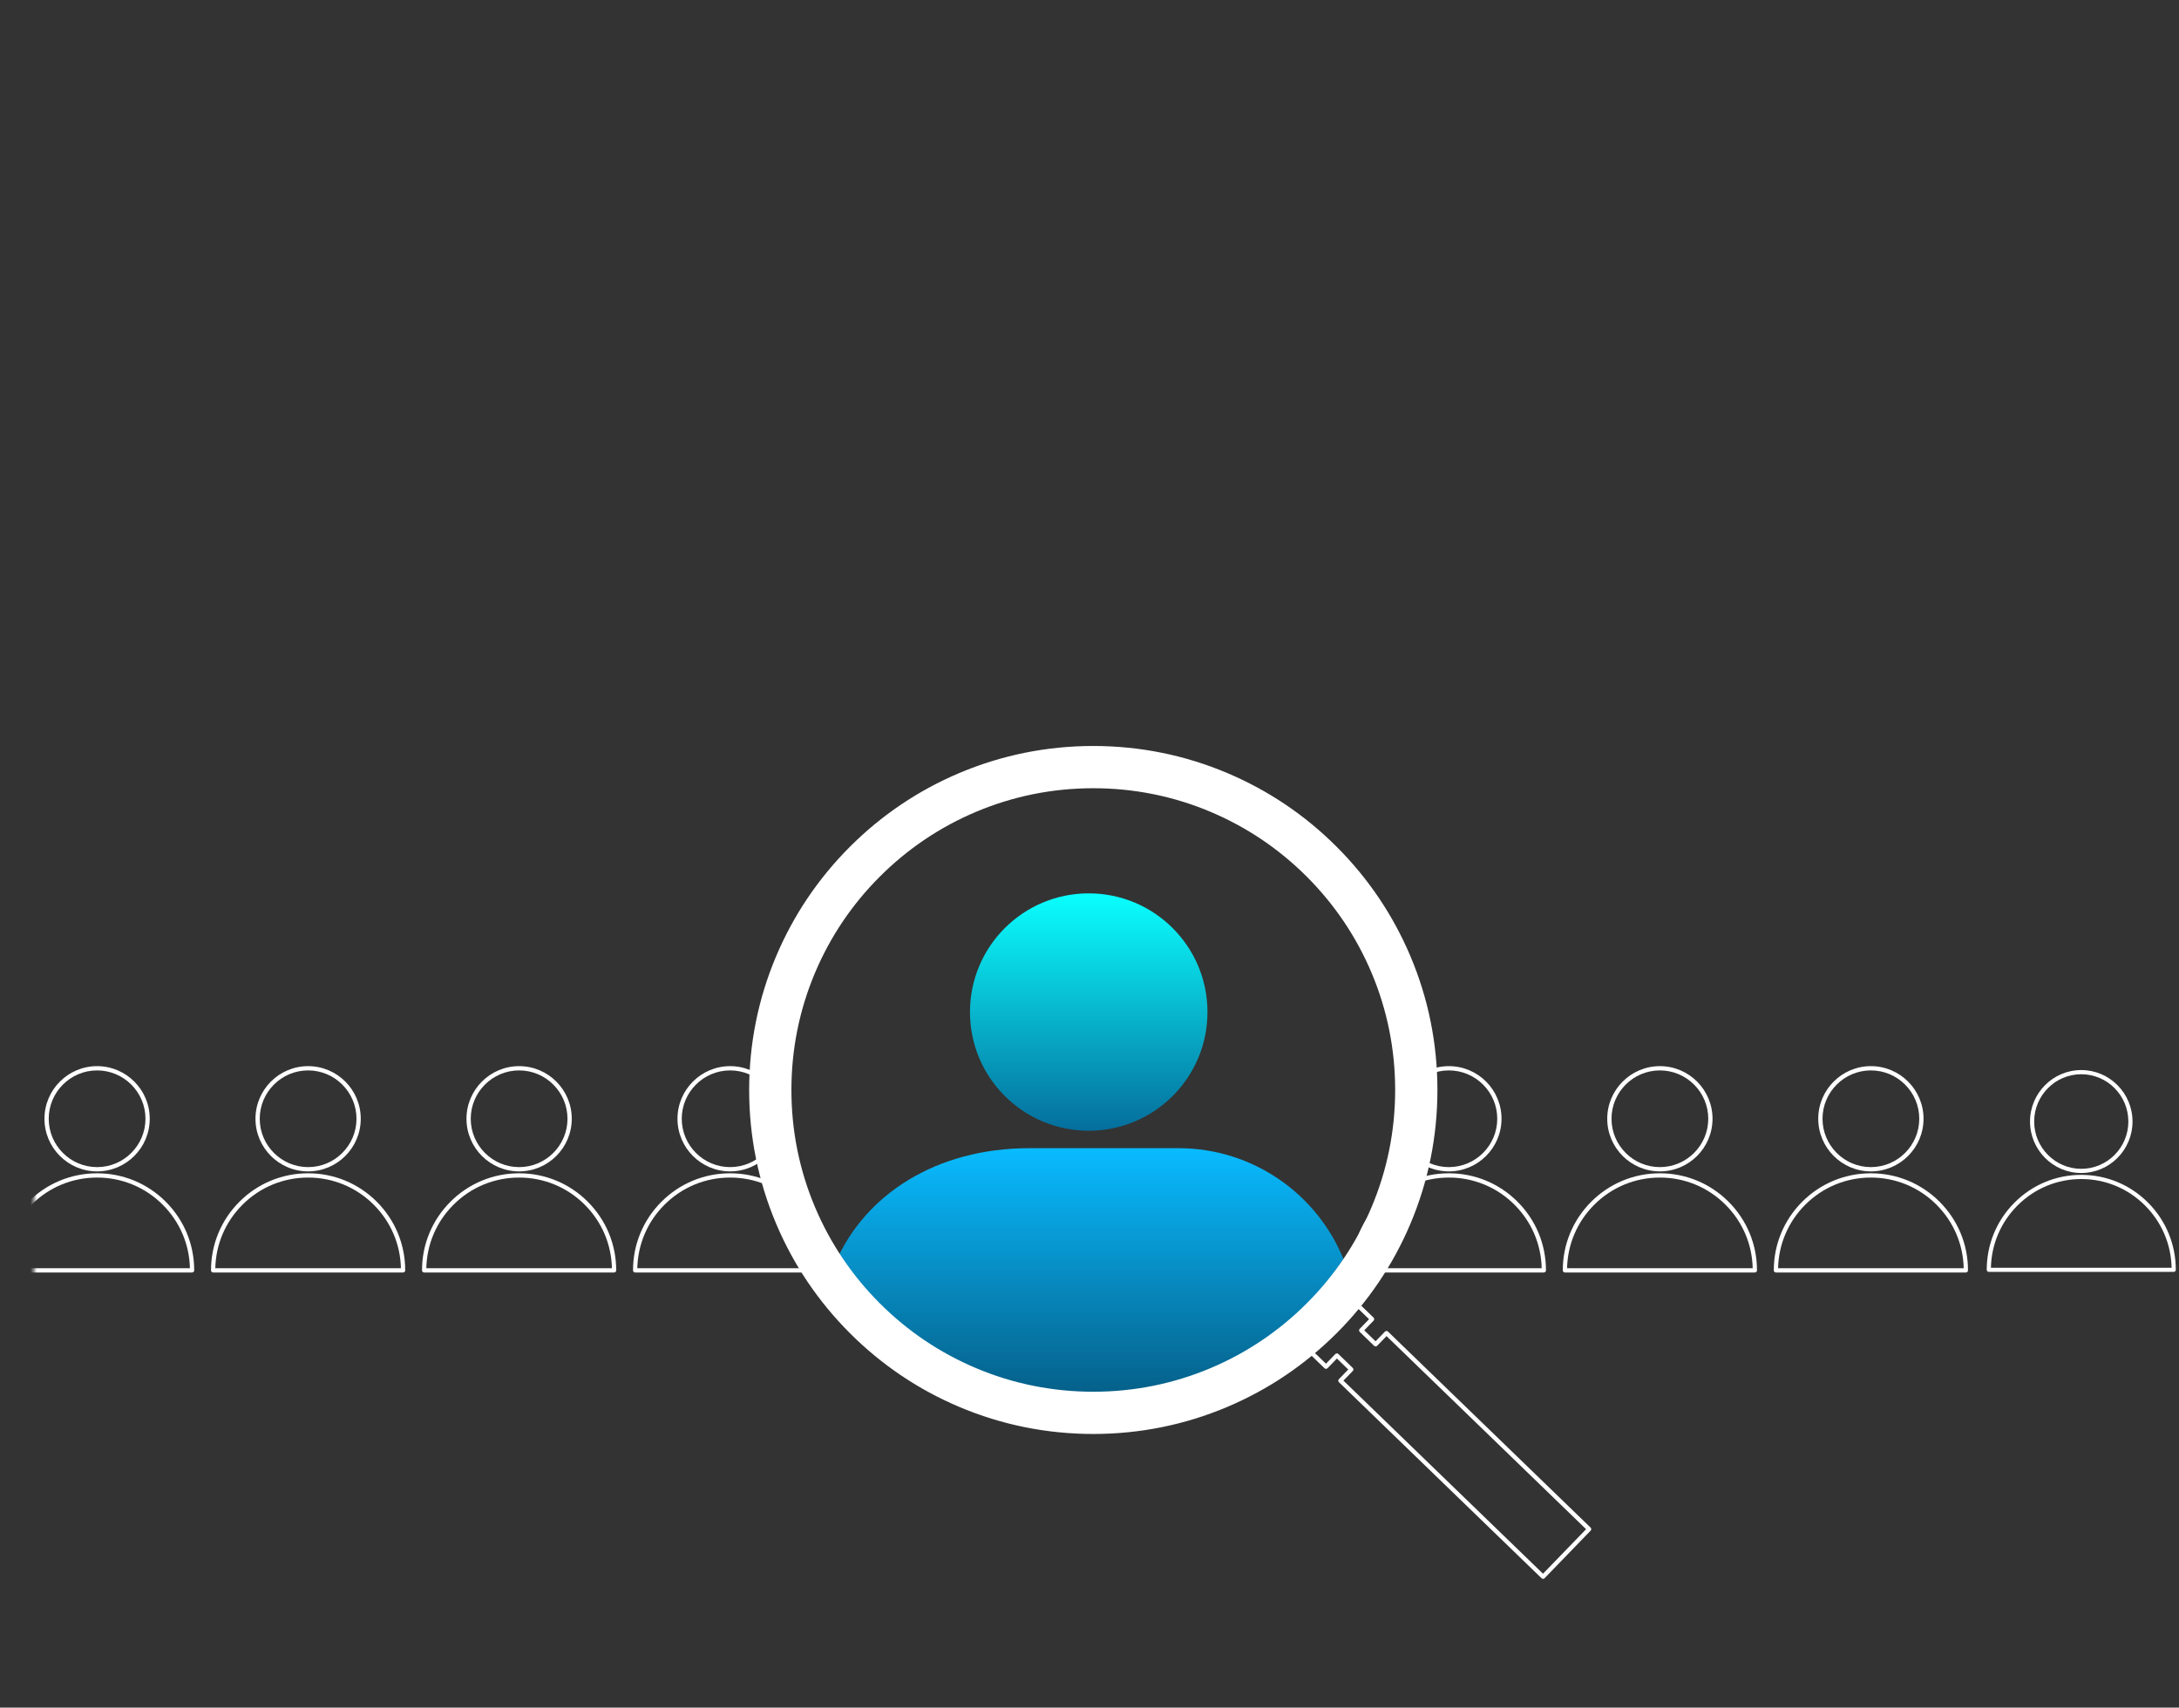 <svg width="680" height="533" viewBox="0 0 680 533" fill="none" xmlns="http://www.w3.org/2000/svg">
<rect x="0" y="0" width="680" height="533" fill="#333333" stroke="none"/>
<mask id="mask0_3468_2409" style="mask-type:luminance" maskUnits="userSpaceOnUse" x="10" y="0" width="667" height="533">
<path d="M676.968 0H10.578V533H676.968V0Z" fill="white"/>
</mask>
<g mask="url(#mask0_3468_2409)">
<path d="M517.999 365.625C508.94 365.625 501.571 358.256 501.571 349.2C501.571 340.145 508.942 332.776 517.999 332.776C527.057 332.776 534.427 340.145 534.427 349.2C534.427 358.256 527.058 365.625 517.999 365.625ZM517.999 334.108C509.676 334.108 502.904 340.879 502.904 349.2C502.904 357.522 509.676 364.292 517.999 364.292C526.322 364.292 533.094 357.522 533.094 349.2C533.094 340.879 526.322 334.108 517.999 334.108Z" fill="white"/>
<path d="M547.636 397.184H488.364C487.996 397.184 487.697 396.885 487.697 396.517C487.697 388.425 490.849 380.817 496.572 375.095C502.295 369.373 509.905 366.222 517.999 366.222C526.093 366.222 533.703 369.373 539.426 375.095C545.149 380.817 548.301 388.425 548.301 396.517C548.303 396.885 548.004 397.184 547.636 397.184ZM489.037 395.851H546.962C546.794 388.364 543.799 381.35 538.484 376.037C533.013 370.567 525.737 367.553 517.999 367.553C510.261 367.553 502.986 370.566 497.515 376.037C492.201 381.351 489.205 388.364 489.037 395.851Z" fill="white"/>
</g>
<mask id="mask1_3468_2409" style="mask-type:luminance" maskUnits="userSpaceOnUse" x="10" y="0" width="667" height="533">
<path d="M676.968 0H10.578V533H676.968V0Z" fill="white"/>
</mask>
<g mask="url(#mask1_3468_2409)">
<path d="M452.15 365.625C443.092 365.625 435.723 358.256 435.723 349.2C435.723 340.145 443.093 332.776 452.15 332.776C461.209 332.776 468.578 340.145 468.578 349.2C468.578 358.256 461.209 365.625 452.15 365.625ZM452.15 334.108C443.827 334.108 437.055 340.879 437.055 349.2C437.055 357.522 443.827 364.292 452.15 364.292C460.474 364.292 467.246 357.522 467.246 349.2C467.246 340.879 460.474 334.108 452.15 334.108Z" fill="white"/>
<path d="M481.786 397.184H422.513C422.145 397.184 421.847 396.885 421.847 396.517C421.847 388.425 424.999 380.817 430.722 375.095C436.445 369.373 444.055 366.222 452.149 366.222C460.243 366.222 467.853 369.373 473.576 375.095C479.299 380.817 482.451 388.425 482.451 396.517C482.452 396.885 482.155 397.184 481.786 397.184ZM423.187 395.851H481.113C480.945 388.364 477.95 381.35 472.635 376.037C467.164 370.567 459.888 367.553 452.15 367.553C444.412 367.553 437.136 370.566 431.665 376.037C426.35 381.351 423.355 388.364 423.187 395.851Z" fill="white"/>
</g>
<mask id="mask2_3468_2409" style="mask-type:luminance" maskUnits="userSpaceOnUse" x="10" y="0" width="667" height="533">
<path d="M676.968 0H10.578V533H676.968V0Z" fill="white"/>
</mask>
<g mask="url(#mask2_3468_2409)">
<path d="M227.849 365.625C218.79 365.625 211.421 358.256 211.421 349.2C211.421 340.145 218.791 332.776 227.849 332.776C236.906 332.776 244.277 340.145 244.277 349.2C244.277 358.256 236.908 365.625 227.849 365.625ZM227.849 334.108C219.526 334.108 212.754 340.879 212.754 349.2C212.754 357.522 219.526 364.292 227.849 364.292C236.172 364.292 242.944 357.522 242.944 349.2C242.944 340.879 236.172 334.108 227.849 334.108Z" fill="white"/>
<path d="M257.486 397.184H198.213C197.845 397.184 197.547 396.885 197.547 396.517C197.547 388.425 200.699 380.817 206.422 375.095C212.145 369.373 219.755 366.222 227.849 366.222C235.943 366.222 243.553 369.373 249.276 375.095C254.999 380.817 258.151 388.425 258.151 396.517C258.152 396.885 257.854 397.184 257.486 397.184ZM198.886 395.851H256.812C256.644 388.364 253.649 381.35 248.334 376.037C242.863 370.567 235.587 367.553 227.849 367.553C220.111 367.553 212.835 370.566 207.364 376.037C202.05 381.351 199.054 388.364 198.886 395.851Z" fill="white"/>
</g>
<mask id="mask3_3468_2409" style="mask-type:luminance" maskUnits="userSpaceOnUse" x="10" y="0" width="667" height="533">
<path d="M676.968 0H10.578V533H676.968V0Z" fill="white"/>
</mask>
<g mask="url(#mask3_3468_2409)">
<path d="M162.001 365.625C152.942 365.625 145.573 358.256 145.573 349.2C145.573 340.145 152.944 332.776 162.001 332.776C171.06 332.776 178.429 340.145 178.429 349.2C178.429 358.256 171.06 365.625 162.001 365.625ZM162.001 334.108C153.678 334.108 146.906 340.879 146.906 349.2C146.906 357.522 153.678 364.292 162.001 364.292C170.324 364.292 177.096 357.522 177.096 349.2C177.096 340.879 170.324 334.108 162.001 334.108Z" fill="white"/>
<path d="M191.636 397.184H132.364C131.996 397.184 131.697 396.885 131.697 396.517C131.697 388.425 134.849 380.817 140.572 375.095C146.295 369.373 153.905 366.222 161.999 366.222C170.093 366.222 177.703 369.373 183.426 375.095C189.149 380.817 192.301 388.425 192.301 396.517C192.303 396.885 192.004 397.184 191.636 397.184ZM133.038 395.851H190.963C190.795 388.364 187.801 381.35 182.485 376.037C177.014 370.567 169.739 367.553 162.001 367.553C154.263 367.553 146.987 370.566 141.516 376.037C136.201 381.351 133.206 388.364 133.038 395.851Z" fill="white"/>
</g>
<mask id="mask4_3468_2409" style="mask-type:luminance" maskUnits="userSpaceOnUse" x="10" y="0" width="667" height="533">
<path d="M676.968 0H10.578V533H676.968V0Z" fill="white"/>
</mask>
<g mask="url(#mask4_3468_2409)">
<path d="M30.302 365.625C21.243 365.625 13.874 358.256 13.874 349.2C13.874 340.145 21.244 332.776 30.302 332.776C39.359 332.776 46.73 340.145 46.73 349.2C46.73 358.256 39.361 365.625 30.302 365.625ZM30.302 334.108C21.979 334.108 15.207 340.879 15.207 349.2C15.207 357.522 21.979 364.292 30.302 364.292C38.625 364.292 45.397 357.522 45.397 349.2C45.397 340.879 38.626 334.108 30.302 334.108Z" fill="white"/>
<path d="M59.939 397.184H0.666C0.299 397.184 0 396.885 0 396.517C0 388.425 3.152 380.817 8.875 375.095C14.598 369.373 22.208 366.222 30.302 366.222C38.396 366.222 46.006 369.373 51.729 375.095C57.452 380.817 60.604 388.425 60.604 396.517C60.605 396.885 60.307 397.184 59.939 397.184ZM1.341 395.851H59.266C59.098 388.364 56.103 381.35 50.788 376.037C45.317 370.567 38.041 367.553 30.303 367.553C22.565 367.553 15.29 370.566 9.819 376.037C4.503 381.351 1.509 388.364 1.341 395.851Z" fill="white"/>
</g>
<mask id="mask5_3468_2409" style="mask-type:luminance" maskUnits="userSpaceOnUse" x="10" y="0" width="667" height="533">
<path d="M676.968 0H10.578V533H676.968V0Z" fill="white"/>
</mask>
<g mask="url(#mask5_3468_2409)">
<path d="M96.152 365.625C87.094 365.625 79.725 358.256 79.725 349.2C79.725 340.145 87.095 332.776 96.152 332.776C105.21 332.776 112.58 340.145 112.58 349.2C112.58 358.256 105.21 365.625 96.152 365.625ZM96.152 334.108C87.829 334.108 81.057 340.879 81.057 349.2C81.057 357.522 87.829 364.292 96.152 364.292C104.476 364.292 111.248 357.522 111.248 349.2C111.248 340.879 104.476 334.108 96.152 334.108Z" fill="white"/>
<path d="M125.788 397.184H66.515C66.147 397.184 65.849 396.885 65.849 396.517C65.849 388.425 69.001 380.817 74.724 375.095C80.447 369.373 88.057 366.222 96.151 366.222C104.245 366.222 111.855 369.373 117.578 375.095C123.301 380.817 126.453 388.425 126.453 396.517C126.454 396.885 126.156 397.184 125.788 397.184ZM67.189 395.851H125.115C124.947 388.364 121.952 381.35 116.637 376.037C111.164 370.567 103.89 367.553 96.152 367.553C88.414 367.553 81.138 370.566 75.667 376.037C70.352 381.351 67.357 388.364 67.189 395.851Z" fill="white"/>
</g>
<path d="M583.848 365.625C574.789 365.625 567.42 358.256 567.42 349.2C567.42 340.145 574.79 332.776 583.848 332.776C592.905 332.776 600.276 340.145 600.276 349.2C600.276 358.256 592.907 365.625 583.848 365.625ZM583.848 334.108C575.525 334.108 568.753 340.879 568.753 349.2C568.753 357.522 575.525 364.292 583.848 364.292C592.171 364.292 598.943 357.522 598.943 349.2C598.943 340.879 592.172 334.108 583.848 334.108Z" fill="white"/>
<path d="M613.485 397.184H554.212C553.844 397.184 553.546 396.885 553.546 396.517C553.546 388.425 556.698 380.817 562.421 375.095C568.144 369.373 575.754 366.222 583.848 366.222C591.942 366.222 599.552 369.373 605.275 375.095C610.998 380.817 614.15 388.425 614.15 396.517C614.151 396.885 613.853 397.184 613.485 397.184ZM554.885 395.851H612.811C612.643 388.364 609.648 381.35 604.333 376.037C598.862 370.567 591.586 367.553 583.848 367.553C576.11 367.553 568.834 370.566 563.363 376.037C558.049 381.351 555.053 388.364 554.885 395.851Z" fill="white"/>
<path d="M481.541 492.809C481.374 492.809 481.206 492.747 481.077 492.621L417.839 431.426C417.575 431.17 417.567 430.748 417.823 430.484L420.749 427.463L417.21 424.039L414.285 427.06C414.162 427.186 413.993 427.259 413.817 427.262C413.642 427.267 413.469 427.198 413.343 427.074L406.831 420.773C406.704 420.65 406.631 420.481 406.628 420.305C406.625 420.128 406.692 419.957 406.816 419.831L421.191 404.981C421.314 404.855 421.483 404.782 421.659 404.779C421.838 404.77 422.007 404.843 422.134 404.967L428.646 411.268C428.772 411.391 428.845 411.56 428.848 411.736C428.851 411.913 428.784 412.084 428.66 412.21L425.735 415.231L429.273 418.656L432.199 415.635C432.455 415.371 432.876 415.363 433.141 415.619L496.379 476.814C496.505 476.936 496.579 477.106 496.581 477.282C496.584 477.459 496.517 477.629 496.393 477.756L482.018 492.605C481.89 492.741 481.715 492.809 481.541 492.809ZM419.245 430.932L481.525 491.2L494.974 477.308L432.695 417.041L429.769 420.061C429.513 420.325 429.091 420.333 428.827 420.077L424.33 415.725C424.203 415.603 424.13 415.434 424.127 415.258C424.125 415.08 424.191 414.91 424.315 414.783L427.241 411.762L421.686 406.387L408.237 420.28L413.792 425.655L416.717 422.634C416.84 422.508 417.009 422.434 417.185 422.432C417.364 422.423 417.533 422.496 417.659 422.62L422.156 426.972C422.42 427.228 422.428 427.65 422.172 427.914L419.245 430.932Z" fill="white"/>
<path d="M367.735 358.384H321.29C291.953 358.384 269.994 373.007 260.845 393.847C264.287 398.992 268.239 403.802 272.678 408.241C281.394 416.954 291.54 423.794 302.837 428.571C314.529 433.516 326.953 436.022 339.763 436.022C352.573 436.022 364.996 433.516 376.689 428.571C387.985 423.794 398.132 416.954 406.847 408.241C411.534 403.554 415.679 398.454 419.252 392.982C410.961 372.687 391.02 358.384 367.735 358.384Z" fill="url(#paint0_linear_3468_2409)"/>
<path d="M341.181 446.921C326.775 446.921 312.798 444.098 299.636 438.532C286.926 433.157 275.512 425.465 265.712 415.667C255.913 405.869 248.218 394.459 242.842 381.751C237.275 368.592 234.452 354.617 234.452 340.214C234.452 325.811 237.275 311.837 242.842 298.677C248.218 285.971 255.913 274.559 265.712 264.761C275.512 254.963 286.925 247.271 299.636 241.895C312.797 236.33 326.775 233.507 341.181 233.507C355.587 233.507 369.564 236.33 382.727 241.895C395.436 247.269 406.85 254.963 416.65 264.761C426.45 274.559 434.144 285.969 439.52 298.677C445.087 311.836 447.91 325.811 447.91 340.214C447.91 354.617 445.087 368.591 439.52 381.751C434.144 394.457 426.45 405.869 416.65 415.667C406.85 425.465 395.437 433.157 382.727 438.532C369.564 444.098 355.586 446.921 341.181 446.921ZM341.181 245.364C328.37 245.364 315.948 247.87 304.255 252.815C292.959 257.592 282.812 264.432 274.097 273.145C265.382 281.858 258.541 292.003 253.763 303.297C248.817 314.987 246.31 327.409 246.31 340.215C246.31 353.022 248.817 365.443 253.763 377.133C258.541 388.428 265.382 398.572 274.097 407.285C282.812 415.999 292.959 422.838 304.255 427.615C315.948 432.56 328.372 435.067 341.181 435.067C353.992 435.067 366.415 432.56 378.107 427.615C389.404 422.838 399.55 415.999 408.265 407.285C416.98 398.572 423.821 388.428 428.599 377.133C433.545 365.443 436.052 353.022 436.052 340.215C436.052 327.409 433.545 314.987 428.599 303.297C423.821 292.003 416.98 281.858 408.265 273.145C399.55 264.432 389.404 257.592 378.107 252.815C366.415 247.87 353.99 245.364 341.181 245.364Z" fill="white"/>
<path d="M341.181 447.587C326.685 447.587 312.621 444.747 299.377 439.147C286.587 433.738 275.103 425.998 265.243 416.138C255.382 406.281 247.64 394.798 242.23 382.012C236.628 368.769 233.788 354.708 233.788 340.215C233.788 325.723 236.628 311.661 242.23 298.419C247.64 285.632 255.382 274.15 265.243 264.292C275.104 254.433 286.589 246.692 299.377 241.284C312.621 235.683 326.687 232.844 341.181 232.844C355.676 232.844 369.741 235.683 382.985 241.284C395.774 246.692 407.259 254.433 417.12 264.292C426.981 274.151 434.723 285.633 440.133 298.419C445.735 311.66 448.575 325.723 448.575 340.215C448.575 354.708 445.735 368.769 440.133 382.012C434.723 394.798 426.981 406.281 417.12 416.138C407.259 425.998 395.774 433.738 382.985 439.147C369.741 444.747 355.676 447.587 341.181 447.587ZM341.181 234.176C326.865 234.176 312.975 236.981 299.895 242.511C287.265 247.852 275.923 255.498 266.184 265.234C256.445 274.971 248.798 286.31 243.456 298.938C237.924 312.014 235.12 325.903 235.12 340.215C235.12 354.528 237.925 368.415 243.456 381.492C248.798 394.12 256.445 405.46 266.184 415.196C275.923 424.933 287.265 432.577 299.895 437.919C312.974 443.451 326.865 446.254 341.181 446.254C355.496 446.254 369.388 443.449 382.466 437.919C395.097 432.579 406.439 424.933 416.178 415.196C425.916 405.46 433.562 394.12 438.905 381.492C444.438 368.416 447.242 354.529 447.242 340.215C447.242 325.902 444.437 312.014 438.905 298.938C433.564 286.31 425.916 274.971 416.178 265.234C406.439 255.498 395.097 247.852 382.466 242.511C369.386 236.981 355.496 234.176 341.181 234.176ZM341.181 435.734C328.281 435.734 315.77 433.209 303.995 428.23C292.62 423.419 282.401 416.532 273.625 407.757C264.849 398.984 257.959 388.768 253.148 377.393C248.167 365.621 245.642 353.113 245.642 340.215C245.642 327.318 248.167 314.81 253.148 303.037C257.959 291.663 264.849 281.448 273.625 272.673C282.401 263.899 292.618 257.011 303.995 252.201C315.77 247.221 328.281 244.696 341.181 244.696C354.081 244.696 366.592 247.221 378.367 252.201C389.742 257.011 399.96 263.899 408.735 272.673C417.512 281.447 424.401 291.663 429.212 303.037C434.193 314.81 436.718 327.318 436.718 340.215C436.718 353.113 434.193 365.621 429.212 377.393C424.401 388.766 417.512 398.983 408.735 407.757C399.959 416.532 389.742 423.419 378.367 428.23C366.592 433.209 354.081 435.734 341.181 435.734ZM341.181 246.03C328.461 246.03 316.125 248.519 304.513 253.43C293.297 258.173 283.221 264.965 274.567 273.617C265.913 282.269 259.12 292.343 254.376 303.557C249.466 315.164 246.975 327.498 246.975 340.217C246.975 352.935 249.464 365.269 254.376 376.876C259.12 388.091 265.913 398.164 274.567 406.816C283.221 415.468 293.297 422.26 304.513 427.004C316.123 431.914 328.459 434.403 341.181 434.403C353.901 434.403 366.238 431.914 377.848 427.004C389.065 422.26 399.141 415.468 407.794 406.816C416.448 398.164 423.241 388.091 427.986 376.876C432.896 365.269 435.387 352.935 435.387 340.217C435.387 327.499 432.897 315.164 427.986 303.557C423.241 292.343 416.448 282.269 407.794 273.617C399.141 264.965 389.065 258.173 377.848 253.43C366.237 248.519 353.901 246.03 341.181 246.03Z" fill="white"/>
<path d="M339.76 352.943C360.226 352.943 376.816 336.356 376.816 315.894C376.816 295.433 360.226 278.846 339.76 278.846C319.294 278.846 302.703 295.433 302.703 315.894C302.703 336.356 319.294 352.943 339.76 352.943Z" fill="url(#paint1_linear_3468_2409)"/>
<g clip-path="url(#clip0_3468_2409)">
<path d="M649.5 366.131C640.682 366.131 633.508 358.924 633.508 350.066C633.507 341.208 640.682 334 649.5 334C658.319 334 665.493 341.208 665.493 350.065C665.493 358.924 658.318 366.131 649.5 366.131ZM649.5 335.303C641.396 335.303 634.804 341.926 634.804 350.065C634.804 358.205 641.396 364.827 649.499 364.827C657.602 364.827 664.194 358.205 664.194 350.065C664.194 341.926 657.603 335.303 649.5 335.303Z" fill="white"/>
<path d="M678.351 397H620.649C620.291 397 620 396.708 620 396.348C620 388.433 623.069 380.991 628.64 375.394C634.211 369.798 641.62 366.714 649.501 366.714C657.38 366.714 664.789 369.796 670.36 375.393C675.931 380.99 679 388.432 679 396.347C679 396.708 678.709 397 678.351 397ZM621.305 395.697H677.696C677.533 388.373 674.617 381.512 669.443 376.316C664.115 370.964 657.034 368.017 649.501 368.017C641.968 368.017 634.885 370.964 629.558 376.315C624.384 381.512 621.469 388.373 621.305 395.697Z" fill="white"/>
</g>
<defs>
<linearGradient id="paint0_linear_3468_2409" x1="340.048" y1="358.384" x2="340.048" y2="436.022" gradientUnits="userSpaceOnUse">
<stop stop-color="#09BBFF"/>
<stop offset="1" stop-color="#055F88"/>
</linearGradient>
<linearGradient id="paint1_linear_3468_2409" x1="339.76" y1="278.846" x2="339.76" y2="352.943" gradientUnits="userSpaceOnUse">
<stop stop-color="#0AFFFF"/>
<stop offset="1" stop-color="#056E9C"/>
</linearGradient>
<clipPath id="clip0_3468_2409">
<rect width="59" height="63" fill="white" transform="translate(620 334)"/>
</clipPath>
</defs>
</svg>
